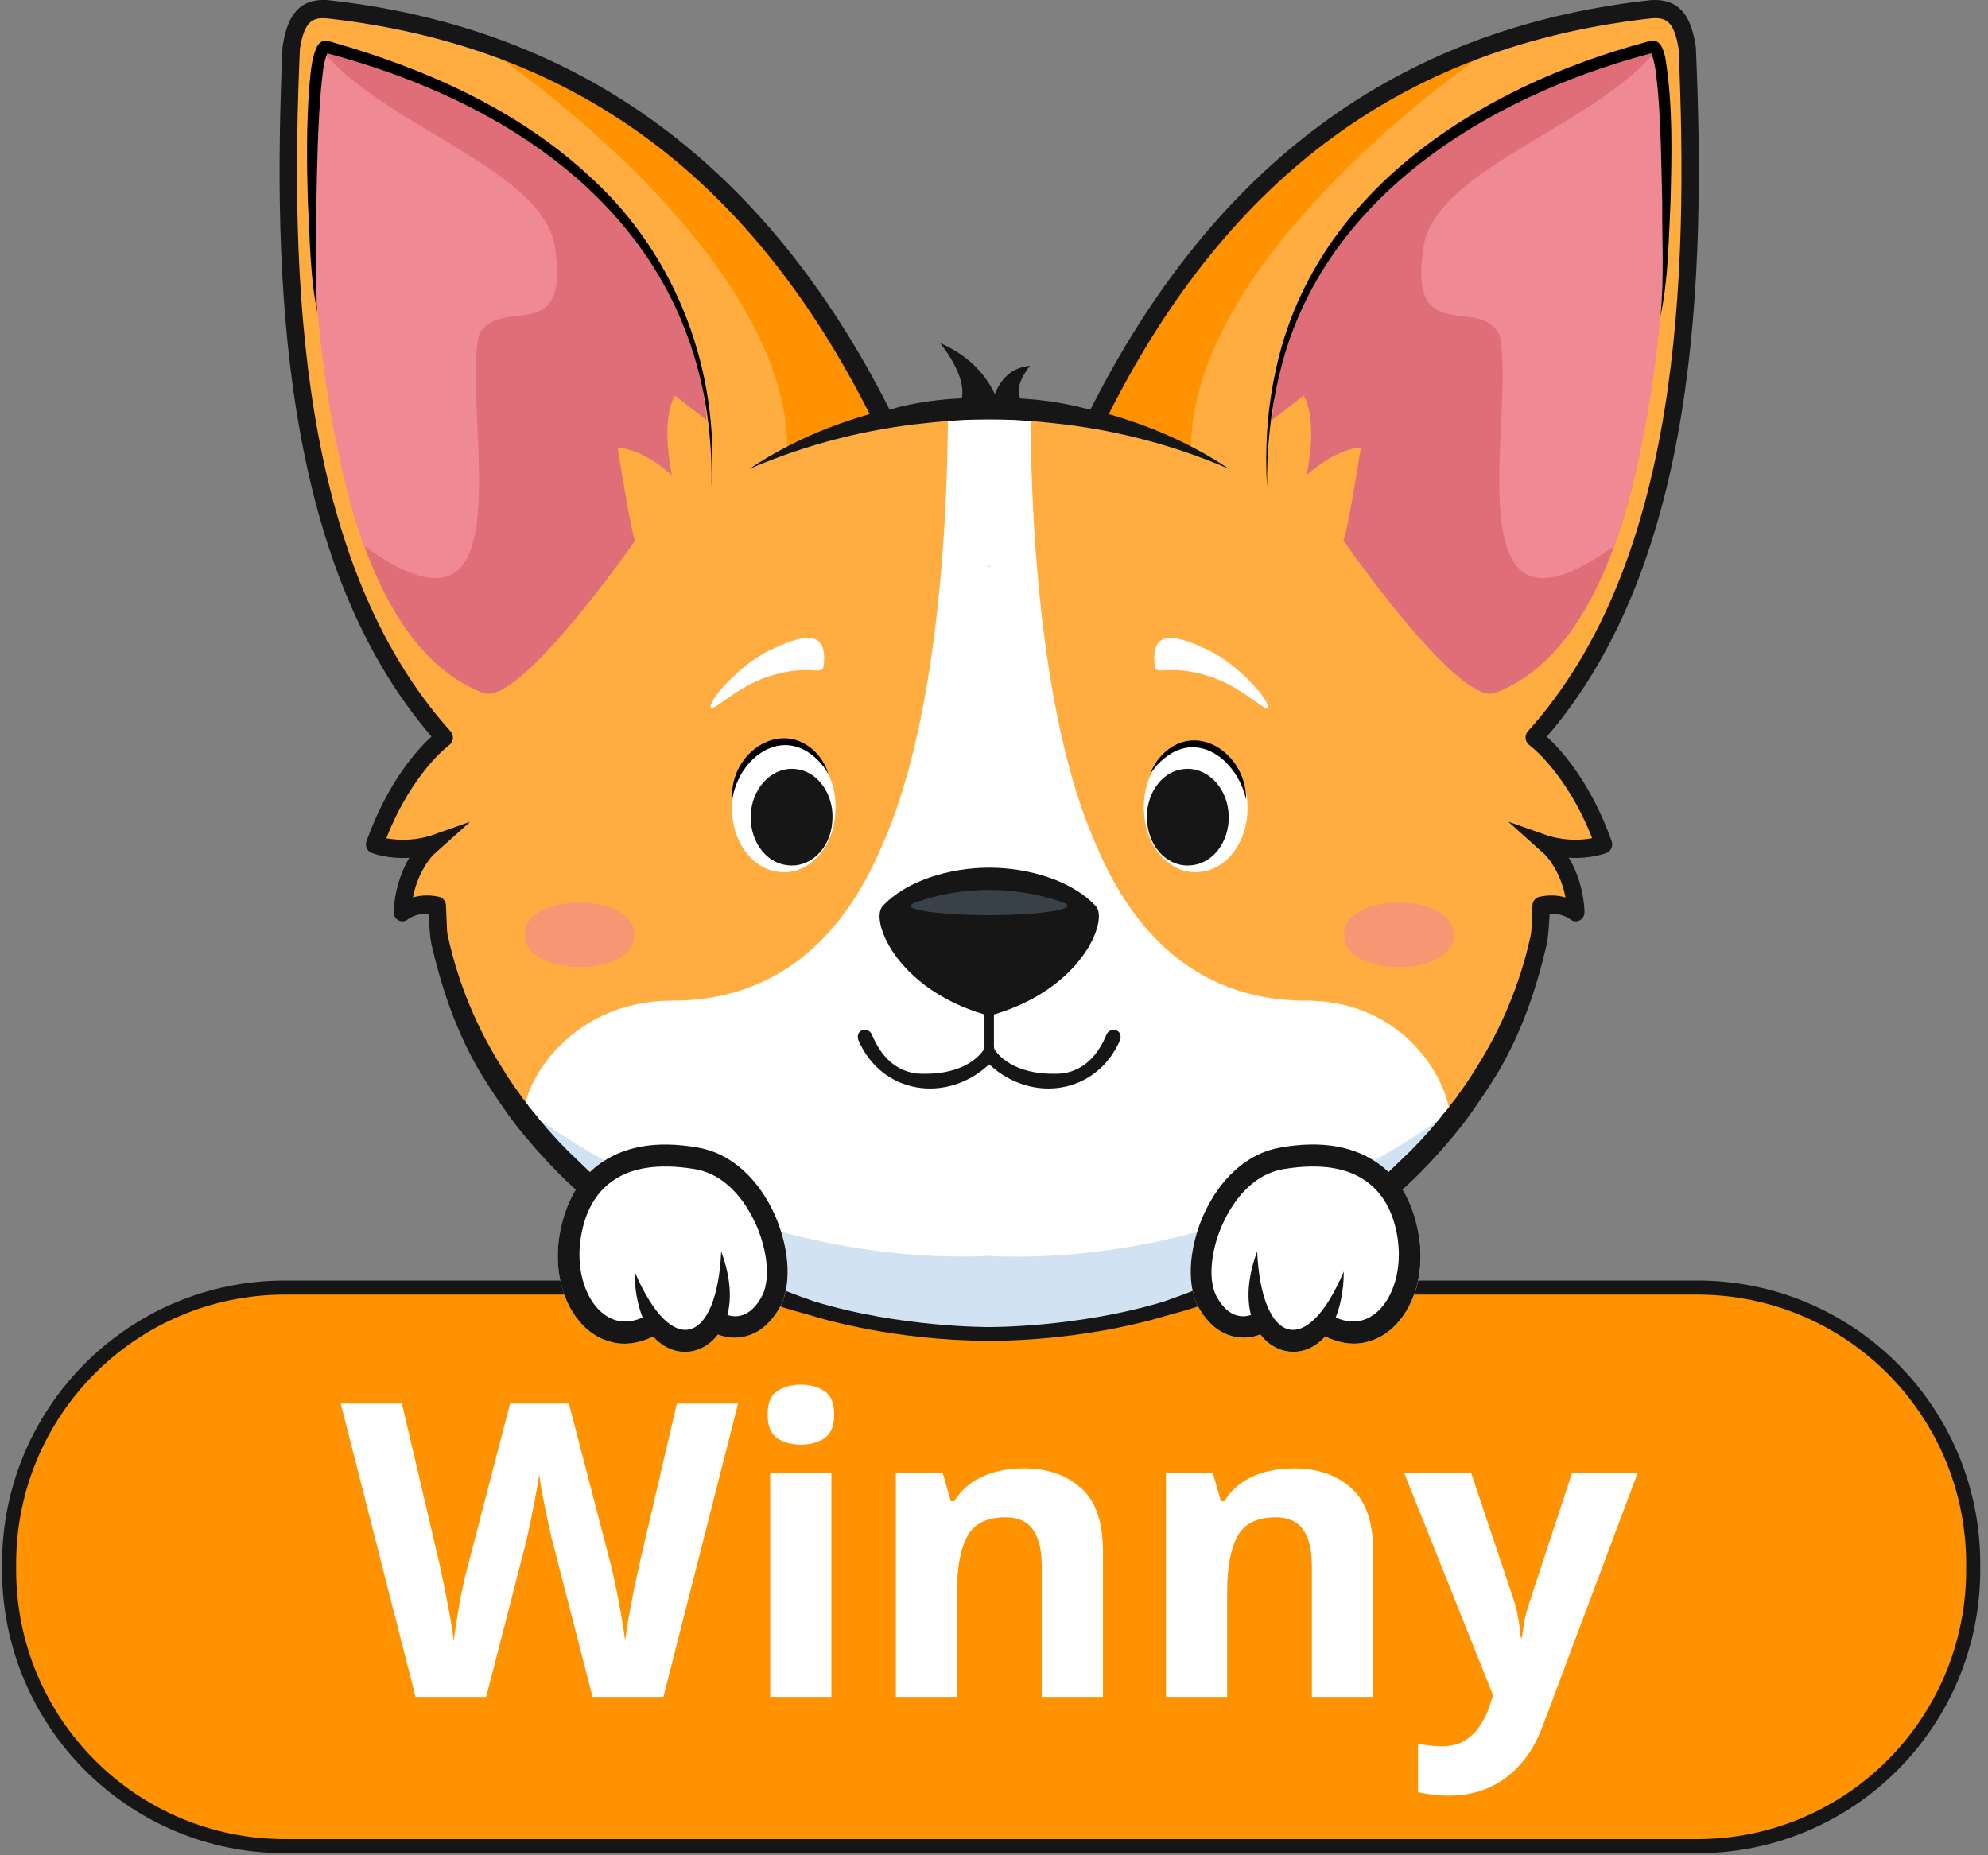 <svg width="345" height="322" viewBox="0 0 345 322" fill="none" xmlns="http://www.w3.org/2000/svg">
  <rect x="0" y="0" width="345" height="322" fill="#808080" stroke="none"/>
  <g clip-path="url(#clip0_5521_5602)">
    <path d="M294.565 223.472H49.445C23.009 223.472 1.578 244.938 1.578 271.418V272.472C1.578 298.952 23.009 320.418 49.445 320.418H294.565C321.001 320.418 342.432 298.952 342.432 272.472V271.418C342.432 244.938 321.001 223.472 294.565 223.472Z" fill="#FF9200"/>
    <path d="M341.209 271.418C341.209 245.611 320.324 224.694 294.565 224.694H49.445C23.686 224.694 2.801 245.611 2.801 271.418V272.472C2.801 298.278 23.686 319.195 49.445 319.195H294.565C320.324 319.195 341.209 298.278 341.209 272.472V271.418ZM343.655 272.472C343.655 299.625 321.679 321.642 294.565 321.642H49.445C22.332 321.642 0.355 299.625 0.355 272.472V271.418C0.356 244.265 22.332 222.249 49.445 222.249H294.565C321.679 222.249 343.655 244.265 343.655 271.418V272.472Z" fill="#161616"/>
    <path d="M171.668 69.232C177.033 69.316 182.241 69.664 187.438 70.971C187.932 71.055 189.773 72.383 190.268 72.467C190.32 72.415 190.888 71.182 190.888 71.129C195.675 60.286 203.944 50.233 211.876 39.474C222.533 25.079 244.142 12.666 261.069 6.944C285.56 -0.896 292.85 -0.232 292.797 8.324C295.722 64.1 288.684 97.273 267.076 129.771C271.789 134.629 281.709 144.629 272.294 148.886C275.355 158.17 274.45 158.908 268.59 156.653C267.454 167.844 262.457 181.037 257.334 188.761C256.345 190.268 255.293 191.743 254.199 193.187C241.564 210.711 223.301 222.155 203.397 227.54C196.043 229.626 188.448 230.743 180.842 231.186H180.757C179.6 231.27 176.37 231.976 171.258 231.976C165.335 231.976 163.757 231.27 162.6 231.186H162.515C154.92 230.754 147.314 229.626 139.96 227.54C120.056 222.166 101.793 210.711 89.158 193.187C88.053 191.743 87.012 190.268 86.023 188.761C80.9 181.037 77.418 165.504 74.766 156.653C68.896 158.908 70.853 158.107 72.221 147.97C56.882 146.663 71.558 134.629 76.271 129.771C51.054 89.191 45.047 48.663 52.474 3.034C53.547 -0.517 80.037 4.773 94.04 11.739C107.453 18.757 121.476 25.859 132.133 40.264C140.065 51.023 148.261 60.897 153.047 71.74C153.047 71.793 153.005 72.415 153.058 72.478C153.552 72.393 155.393 71.066 155.888 70.981C161.095 69.685 166.292 69.338 171.657 69.243L171.668 69.232Z" fill="white"/>
    <path d="M76.418 129.865C76.418 129.865 60.775 143.048 67.665 147.22C66.519 150.698 73.231 145.06 73.988 146.862C75.24 149.865 64.457 157.453 75.482 157.453C76.387 161.963 79.301 181.226 91.031 194.492C89.863 189.824 97.816 173.67 116.732 173.67C141.854 173.67 150.68 152.426 153.689 145.334C161.59 126.661 164.514 97.082 164.514 69.853C162.2 70.201 155.288 71.96 153.058 72.477C121.645 7.849 71.085 2.875 54.831 1.579C52.527 1.389 50.496 5.583 50.402 11.716L50.097 22.823C49.434 27.165 46.025 87.451 76.429 129.865H76.418Z" fill="#FFAD40"/>
    <path d="M293.25 22.971L293.303 12.77C292.409 8.144 292.787 1.189 288.316 1.579C271.526 3.033 220.082 13.055 190.279 72.477C188.048 71.96 181.126 70.201 178.822 69.853C178.822 97.082 181.747 126.661 189.648 145.334C192.646 152.426 201.483 173.67 226.605 173.67C245.52 173.67 252.674 190.509 251.506 195.177C264.551 180.656 267.097 161.963 268.002 157.452C279.858 158.253 267.949 149.76 269.485 147.052C270.548 145.176 275.671 148.78 276.313 146.862C282.983 144.301 266.624 127.652 266.624 127.652C296.575 92.287 293.924 27.312 293.261 22.981L293.25 22.971Z" fill="#FFAD40"/>
    <path d="M171.751 98.211L171.835 98.295C171.783 98.295 171.751 98.327 171.751 98.38V98.2V98.211Z" fill="#161616"/>
    <path d="M172.006 217.992V231.006C171.838 230.943 171.701 230.922 171.596 230.922C170.492 231.038 169.397 231.09 168.293 231.09C166.42 231.206 164.516 231.238 162.591 231.175H162.507C158.593 231.059 154.743 230.711 150.945 230.132C147.147 229.552 143.423 228.772 139.794 227.792C138.363 227.392 136.953 226.949 135.575 226.485C134.418 226.138 133.261 225.737 132.103 225.274C130.231 224.578 128.411 223.851 126.654 223.103C125.991 222.818 125.328 222.523 124.676 222.239C116.744 218.508 109.39 213.914 103.036 208.529C102.542 208.129 102.047 207.718 101.553 207.317C101.111 206.917 100.669 206.538 100.227 206.19V206.106C99.291 205.294 98.386 204.462 97.502 203.587C95.241 201.395 93.126 199.109 91.138 196.738C90.696 196.158 90.254 195.578 89.812 194.999C89.423 194.483 89.044 193.987 88.655 193.524C88.655 193.46 88.624 193.439 88.571 193.439C88.245 192.923 87.887 192.396 87.498 191.88C87.172 191.416 86.814 190.931 86.425 190.404C85.93 189.593 85.436 188.782 84.941 187.981C85.267 188.244 85.604 188.497 86.014 188.761C86.235 188.876 86.488 188.992 86.761 189.108C87.256 189.509 87.729 189.92 88.161 190.32C88.55 190.552 88.907 190.815 89.234 191.1C89.286 191.163 89.339 191.184 89.402 191.184C89.402 191.247 89.433 191.269 89.486 191.269V191.353C89.707 191.469 89.896 191.585 90.065 191.701C90.338 191.932 90.612 192.133 90.896 192.312V192.396C91.443 192.796 92.022 193.207 92.632 193.608C93.021 193.892 93.379 194.156 93.705 194.388C96.566 196.411 99.491 198.287 102.458 200.025C103.289 200.489 104.109 200.953 104.94 201.416C105.266 201.595 105.571 201.764 105.845 201.933C106.887 202.512 107.907 203.06 108.906 203.577C108.941 203.577 108.941 203.577 108.906 203.577C109.622 203.924 110.306 204.272 110.968 204.62C117.659 207.823 124.518 210.521 131.293 212.597C132.724 212.997 134.155 213.408 135.586 213.809C148.22 217.191 160.613 218.487 171.607 217.971H172.017L172.006 217.992Z" fill="#D1E3F2"/>
    <path d="M82.256 6.954C94.038 14.531 136.393 46.513 136.645 77.736L156.802 72.446C156.802 72.446 157.296 71.666 157.959 70.454C156.718 70.623 154.214 72.214 153.057 72.478C134.636 37.082 106.189 14.531 82.256 6.954Z" fill="#FF9200"/>
    <path d="M142.959 115.345C142.791 117.631 140.792 114.987 133.312 117.431C127.926 119.191 124.075 123.269 123.402 122.848C122.623 121.878 128.399 115.282 133.701 112.805C138.341 110.645 143.674 108.548 142.959 115.334V115.345Z" fill="white"/>
    <path d="M171.575 98.379C171.575 98.315 171.543 98.294 171.49 98.294L171.575 98.21V98.389V98.379Z" fill="#161616"/>
    <path d="M171.741 217.992C182.724 218.508 195.116 217.212 207.762 213.829C209.192 213.418 210.623 213.018 212.054 212.617C218.829 210.531 225.688 207.844 232.379 204.64C233.042 204.293 233.726 203.945 234.441 203.597C234.406 203.597 234.406 203.597 234.441 203.597C235.43 203.081 236.45 202.533 237.502 201.953C237.776 201.785 238.081 201.606 238.407 201.437C239.238 200.973 240.059 200.51 240.89 200.046C243.867 198.307 246.781 196.432 249.643 194.408C249.969 194.177 250.326 193.913 250.716 193.629C251.326 193.228 251.904 192.817 252.451 192.417V192.332C252.725 192.164 252.999 191.953 253.283 191.721C253.451 191.605 253.64 191.489 253.861 191.373V191.289C253.914 191.289 253.945 191.258 253.945 191.205C253.998 191.205 254.051 191.173 254.114 191.121C254.44 190.836 254.797 190.573 255.187 190.341C255.629 189.94 256.091 189.529 256.586 189.129C256.859 189.013 257.112 188.897 257.333 188.781C257.743 188.518 258.08 188.265 258.406 188.001C257.911 188.813 257.417 189.624 256.923 190.425C256.533 190.941 256.176 191.437 255.849 191.9C255.46 192.417 255.103 192.944 254.776 193.46C254.724 193.46 254.692 193.492 254.692 193.544C254.303 194.008 253.924 194.493 253.535 195.02C253.093 195.599 252.651 196.179 252.21 196.758C250.232 199.129 248.107 201.416 245.845 203.608C244.961 204.472 244.056 205.315 243.12 206.126V206.211C242.678 206.558 242.236 206.938 241.795 207.338C241.3 207.739 240.806 208.149 240.311 208.55C233.946 213.924 226.593 218.529 218.671 222.259C218.008 222.544 217.346 222.839 216.693 223.124C214.926 223.872 213.116 224.599 211.244 225.294C210.087 225.758 208.929 226.158 207.772 226.506C206.394 226.97 204.995 227.402 203.554 227.813C199.914 228.793 196.2 229.573 192.402 230.152C188.604 230.732 184.744 231.079 180.841 231.195H180.756C178.831 231.259 176.927 231.227 175.054 231.111C173.95 231.111 172.856 231.058 171.751 230.942C171.646 230.942 171.499 230.974 171.341 231.027V218.013H171.751L171.741 217.992Z" fill="#D1E3F2"/>
    <path d="M220.725 72.92L226.227 68.673C226.227 68.673 228.783 72.024 226.763 82.456C232.181 77.609 236.158 77.704 236.158 77.704C236.158 77.704 233.917 92.088 233.128 93.816C233.128 93.816 253.2 122.7 259.481 120.266C294.166 106.946 288.822 17.692 287.991 8.102C287.002 8.366 225.69 18.703 220.735 72.909L220.725 72.92Z" fill="#E06E78"/>
    <path d="M288.051 7.934C277.647 21.727 249.547 28.935 247.065 42.645C244.256 60.601 256.48 51.054 260.204 58.083C263.339 71.444 251.031 115.776 280.109 94.785C292.891 58.156 288.546 11.664 288.051 7.934Z" fill="#EF8994"/>
    <path d="M190.269 72.467C189.111 72.203 186.608 70.623 185.366 70.443C186.029 71.655 186.523 72.435 186.523 72.435L206.68 77.725C206.933 46.502 249.287 14.52 261.069 6.943C237.147 14.52 208.689 37.071 190.269 72.456V72.467Z" fill="#FF9200"/>
    <path d="M156.394 70.539C156.309 70.539 156.479 70.454 156.394 70.539V70.539Z" fill="#161616"/>
    <path d="M268.445 127.842C294.629 97.43 296.039 48.061 294.303 8.261C294.303 8.197 294.293 8.134 294.282 8.071C293.588 3.645 292.02 -0.749 285.666 0.115C242.386 5.099 210.615 28.788 189.228 71.097C188.744 71.012 187.755 70.717 187.26 70.633C187.176 70.549 187.008 70.549 186.934 70.549C183.631 69.769 180.327 69.337 176.94 69.158C175.173 69.042 173.416 68.957 171.659 68.894C169.902 68.947 168.145 69.042 166.378 69.158C162.99 69.326 159.687 69.769 156.384 70.549C155.9 70.633 154.879 71.002 154.385 71.097C133.008 28.777 100.942 5.089 57.662 0.104C51.318 -0.76 49.74 3.645 49.046 8.06C49.046 8.124 49.036 8.187 49.025 8.25C47.289 48.051 48.699 97.42 74.884 127.832C72.454 130.055 67.299 135.672 63.606 145.999C63.311 146.81 63.701 147.716 64.469 148.022C64.605 148.074 67.183 149.097 71.023 148.875C69.613 151.288 68.487 154.492 68.319 158.264C68.287 158.876 68.614 159.445 69.14 159.729C69.666 160.014 70.297 159.95 70.76 159.571C70.823 159.518 72.159 158.475 74.368 158.57C74.505 160.267 74.526 162.121 74.884 163.934C76.704 171.742 79.207 179.108 83.342 186.137C84.226 187.58 85.13 189.003 86.067 190.383C86.14 190.489 86.214 190.605 86.287 190.71C86.845 191.5 87.75 192.796 88.297 193.597C88.686 194.114 89.065 194.64 89.454 195.157C91.821 198.16 94.388 201.058 97.134 203.829C98.017 204.693 98.922 205.568 99.859 206.432H99.943C100.269 206.78 100.606 207.096 100.932 207.391C101.542 207.907 102.141 208.434 102.752 208.951C109.274 214.42 116.544 219.098 124.56 222.66C125.223 222.945 125.907 223.24 126.622 223.524C128.326 224.272 130.062 224.968 131.829 225.611C133.039 226.011 134.228 226.391 135.385 226.738C136.932 227.255 138.552 227.718 140.151 228.129C142.634 228.909 154.963 232.639 171.648 232.724C188.333 232.639 200.663 228.909 203.146 228.129C204.745 227.729 206.365 227.265 207.911 226.738C209.069 226.391 210.257 226.011 211.467 225.611C213.235 224.978 214.96 224.283 216.675 223.524C217.39 223.24 218.074 222.945 218.737 222.66C226.753 219.098 234.023 214.42 240.545 208.951C241.155 208.434 241.755 207.907 242.365 207.391C242.691 207.107 243.028 206.78 243.354 206.432H243.438C244.374 205.568 245.279 204.693 246.163 203.829C248.919 201.058 251.476 198.16 253.843 195.157C254.232 194.64 254.611 194.114 255 193.597C255.557 192.807 256.462 191.511 257.009 190.71C257.083 190.605 257.156 190.489 257.23 190.383C258.166 188.992 259.071 187.58 259.955 186.137C264.089 179.108 266.593 171.742 268.413 163.934C268.781 162.121 268.792 160.277 268.929 158.57C271.148 158.475 272.474 159.518 272.537 159.571C273 159.95 273.642 160.014 274.157 159.729C274.673 159.445 274.999 158.876 274.978 158.264C274.82 154.492 273.694 151.288 272.274 148.875C276.114 149.097 278.691 148.074 278.828 148.022C279.596 147.706 279.985 146.799 279.691 145.999C276.009 135.672 270.843 130.055 268.413 127.832L268.445 127.842ZM269.065 145.177C268.602 145.05 268.118 145.177 267.761 145.461C267.035 146.062 267.045 147.274 267.729 147.927C269.297 149.423 270.98 152.153 271.674 155.756C270.475 155.419 268.939 155.251 267.13 155.651C266.435 155.809 265.941 156.452 265.941 157.2L265.772 161.247C265.762 161.626 265.709 161.995 265.636 162.364C263.795 170.804 260.533 178.507 256.178 185.367C255.189 186.99 254.116 188.581 252.959 190.141C252.906 190.194 252.854 190.288 252.791 190.404C252.401 190.921 252.023 191.416 251.633 191.88V191.964C251.244 192.428 250.834 192.912 250.392 193.439C250.118 193.787 249.866 194.103 249.645 194.398C247.551 196.938 245.321 199.309 242.954 201.511C242.291 202.143 241.629 202.786 240.976 203.418C240.703 203.65 240.45 203.85 240.229 204.03C239.514 204.662 238.799 205.273 238.083 205.853C237.978 206.021 237.831 206.169 237.673 206.285C231.645 211.227 225.038 215.474 218.263 218.951C217.99 219.12 217.716 219.267 217.432 219.383C215.118 220.595 212.782 221.701 210.405 222.681H210.321C209.216 223.198 208.09 223.661 206.933 224.072C205.334 224.705 203.693 225.274 202.104 225.853C187.071 230.448 171.669 230.321 171.669 230.321C171.669 230.321 156.268 230.448 141.234 225.853C139.635 225.274 137.994 224.715 136.406 224.072C135.248 223.672 134.123 223.208 133.018 222.681H132.934C130.567 221.701 128.221 220.605 125.907 219.383C125.633 219.267 125.36 219.12 125.075 218.951C118.3 215.484 111.694 211.227 105.666 206.285C105.497 206.169 105.361 206.021 105.255 205.853C104.54 205.273 103.825 204.672 103.109 204.03C102.888 203.861 102.646 203.65 102.362 203.418C101.7 202.786 101.037 202.143 100.385 201.511C98.017 199.309 95.787 196.938 93.694 194.398C93.473 194.103 93.231 193.787 92.947 193.439C92.505 192.923 92.095 192.428 91.705 191.964V191.88C91.316 191.416 90.938 190.921 90.548 190.404C90.496 190.288 90.443 190.204 90.38 190.141C89.223 188.581 88.15 186.99 87.161 185.367C82.805 178.497 79.544 170.804 77.703 162.364C77.619 161.995 77.577 161.626 77.566 161.247L77.398 157.2C77.398 156.452 76.903 155.809 76.209 155.651C74.4 155.251 72.864 155.409 71.665 155.756C72.359 152.153 74.053 149.423 75.609 147.927C76.293 147.274 76.314 146.062 75.578 145.461C75.22 145.166 74.736 145.05 74.273 145.177C71.17 146.009 68.582 145.777 67.046 145.482C71.549 134.038 77.882 129.37 77.945 129.328C78.313 129.064 78.545 128.654 78.597 128.19C78.65 127.726 78.503 127.273 78.198 126.936C51.739 97.536 50.319 48.209 52.044 8.503C52.844 3.508 54.317 2.844 57.315 3.255C99.553 8.124 130.052 30.558 150.924 71.866C146.063 73.257 141.098 75.143 136.648 77.483C134.386 78.642 132.187 79.938 130.041 81.382C139.877 77.135 150.366 74.448 160.939 73.404C163.032 73.173 165.126 73.004 167.219 72.888C168.766 72.835 170.081 72.804 171.669 72.804C173.258 72.804 174.583 72.835 176.119 72.888C178.213 73.004 180.306 73.173 182.4 73.404C192.973 74.448 203.461 77.135 213.298 81.382C211.152 79.938 208.942 78.631 206.691 77.483C202.241 75.154 197.276 73.257 192.415 71.866C213.298 30.548 243.785 8.113 286.034 3.245C289.033 2.844 290.505 3.497 291.305 8.492C293.03 48.198 291.61 97.525 265.152 126.925C264.847 127.263 264.699 127.726 264.752 128.179C264.805 128.643 265.036 129.054 265.404 129.317C265.467 129.36 271.801 134.028 276.303 145.472C274.778 145.767 272.179 146.009 269.076 145.166L269.065 145.177Z" fill="#161616"/>
    <path d="M96.998 215.041C96.093 221.891 98.397 228.308 102.868 231.438C104.11 232.302 105.509 232.829 106.919 233.082C108.981 233.429 111.211 232.997 113.367 231.954C116.755 235.769 121.794 235.337 124.603 231.606C127.244 232.65 131.872 232.734 135.176 227.181C137.406 223.45 137.154 217.117 134.597 211.132C131.704 204.535 126.833 200.12 121.131 199.161C113.778 197.854 108.497 200.373 104.194 203.671C100.554 206.442 97.913 209.393 97.009 215.031L96.998 215.041Z" fill="white"/>
    <path d="M239.157 203.681C234.865 200.383 229.574 197.875 222.22 199.171C216.518 200.12 211.647 204.545 208.754 211.142C206.198 217.127 205.945 223.461 208.175 227.191C211.479 232.744 216.108 232.66 218.748 231.617C221.557 235.347 226.596 235.779 229.984 231.965C232.13 233.008 234.36 233.44 236.433 233.092C237.832 232.829 239.242 232.312 240.483 231.448C244.944 228.329 247.258 221.912 246.353 215.052C245.448 209.414 242.797 206.463 239.168 203.692L239.157 203.681Z" fill="white"/>
    <path fill-rule="evenodd" clip-rule="evenodd" d="M103.687 202.291C107.979 198.992 113.765 197.865 121.119 199.172C126.821 200.131 131.692 204.546 134.585 211.142C137.141 217.128 137.394 223.461 135.164 227.191C131.86 232.745 127.231 232.65 124.591 231.617C121.782 235.347 116.743 235.78 113.355 231.965C111.209 233.008 108.979 233.44 106.906 233.092C105.507 232.829 104.097 232.313 102.856 231.449C98.395 228.329 96.081 221.912 96.986 215.052C97.891 209.414 100.047 205.073 103.677 202.301L103.687 202.291ZM105.002 228.224C106.98 229.615 109.21 229.699 111.525 228.656C110.694 226.57 110.125 223.882 110.125 220.679C116.648 236.032 124.422 233.166 125.159 217.212C126.811 221.638 126.979 225.368 126.232 228.224C127.557 228.656 130.03 228.835 132.102 225.189C133.67 222.586 133.344 217.465 131.271 212.702C130.114 210.099 126.895 203.945 120.53 202.902C114.165 201.859 109.21 202.638 105.823 205.326C103.014 207.496 101.278 210.963 100.699 215.473C100.037 220.848 101.772 225.969 104.992 228.224H105.002Z" fill="#161616"/>
    <path fill-rule="evenodd" clip-rule="evenodd" d="M246.34 215.042C247.244 221.892 244.94 228.309 240.469 231.439C239.228 232.303 237.829 232.83 236.419 233.083C234.357 233.43 232.127 232.998 229.97 231.955C226.583 235.77 221.543 235.338 218.735 231.607C216.094 232.651 211.465 232.735 208.162 227.182C205.932 223.451 206.184 217.118 208.74 211.133C211.633 204.536 216.504 200.121 222.206 199.162C229.56 197.855 235.346 198.993 239.638 202.281C243.278 205.052 245.424 209.394 246.329 215.032L246.34 215.042ZM242.626 215.474C242.047 210.964 240.311 207.497 237.503 205.326C234.115 202.639 229.16 201.86 222.795 202.903C216.431 203.946 213.211 210.1 212.054 212.703C209.992 217.476 209.656 222.587 211.223 225.19C213.285 228.836 215.768 228.657 217.093 228.225C216.347 225.359 216.515 221.628 218.166 217.213C218.913 233.178 226.677 236.033 233.2 220.68C233.2 223.894 232.621 226.581 231.801 228.657C234.115 229.7 236.345 229.605 238.323 228.225C241.542 225.97 243.278 220.848 242.615 215.474H242.626Z" fill="#161616"/>
    <path d="M172.218 70.033C172.218 70.033 173.007 64.005 178.761 63.489C178.761 63.489 175.142 67.694 177.667 69.843" fill="#161616"/>
    <path d="M173.573 71.129C173.573 71.129 172.331 63.5 163.126 59.537C163.126 59.537 169.259 66.756 166.124 70.834" fill="#161616"/>
    <path d="M137.057 129.002C142.012 129.613 145.568 135.272 144.937 141.447C144.453 147.632 139.919 152.069 134.964 151.289C130.009 150.678 126.453 145.019 127.084 138.844C127.642 132.753 132.176 128.306 137.057 129.012V129.002Z" fill="white"/>
    <path d="M127.087 138.833C126.382 130.308 136.502 123.923 142.373 131.52C142.983 132.405 143.477 133.343 143.761 134.344C143.246 133.459 142.646 132.627 141.92 131.921C135.797 125.777 128.118 131.52 127.076 138.833H127.087Z" fill="black"/>
    <path d="M138.205 133.491C142.108 133.944 144.917 138.17 144.422 142.796C144.033 147.411 140.467 150.73 136.553 150.151C132.65 149.698 129.841 145.472 130.336 140.846C130.778 136.294 134.354 132.974 138.194 133.491H138.205Z" fill="#161616"/>
    <path d="M200.377 115.345C200.546 117.631 202.545 114.987 210.024 117.431C215.411 119.191 219.261 123.269 219.934 122.848C220.713 121.878 214.937 115.282 209.635 112.805C204.996 110.645 199.662 108.548 200.377 115.334V115.345Z" fill="white"/>
    <path d="M206.459 129.002C201.504 129.613 197.948 135.272 198.579 141.447C199.063 147.632 203.598 152.069 208.553 151.289C213.508 150.678 217.063 145.019 216.432 138.844C215.875 132.753 211.34 128.306 206.459 129.012V129.002Z" fill="white"/>
    <path d="M205.313 133.491C201.41 133.944 198.601 138.17 199.096 142.796C199.485 147.411 203.051 150.73 206.965 150.151C210.868 149.698 213.677 145.472 213.182 140.846C212.74 136.294 209.163 132.974 205.323 133.491H205.313Z" fill="#161616"/>
    <path d="M55.367 8.114C54.536 17.703 49.192 106.968 83.877 120.277C90.158 122.711 110.23 93.827 110.23 93.827C109.431 92.099 107.2 77.715 107.2 77.715C107.2 77.715 111.177 77.61 116.595 82.468C114.575 72.035 117.132 68.684 117.132 68.684L122.634 72.931C117.668 18.704 56.356 8.377 55.367 8.114Z" fill="#E06E78"/>
    <path d="M63.227 94.796C92.305 115.787 79.986 71.445 83.131 58.094C86.845 51.065 99.08 60.612 96.271 42.656C93.788 28.946 65.699 21.739 55.284 7.945C54.79 11.675 50.445 58.167 63.227 94.796Z" fill="#EF8994"/>
    <path d="M123.473 84.638C124.335 43.141 94.395 19.4 57.206 9.368L56.617 9.199L56.47 9.157L56.396 9.136H56.364H56.417C56.554 9.168 56.754 9.125 56.838 9.073C56.985 8.967 56.891 9.02 56.838 9.125C56.038 11.064 55.965 13.235 55.712 15.364C55.155 21.866 55.029 28.452 54.913 35.027C54.818 39.79 54.829 45.048 54.881 49.843C54.976 51.234 54.86 53.405 55.186 54.764C53.787 48.315 53.798 41.624 53.429 35.048C53.23 28.441 53.177 21.834 53.661 15.195C53.913 12.866 53.976 10.348 54.986 8.124C55.144 7.871 55.281 7.566 55.786 7.25C56.417 6.86 57.122 7.165 57.774 7.355C74.049 12.002 90.061 19.147 102.559 30.833C117.56 44.532 124.925 64.49 123.462 84.649L123.473 84.638Z" fill="black"/>
    <path d="M288.159 54.764C288.832 48.241 288.411 41.581 288.464 35.037C288.295 28.462 288.253 21.865 287.675 15.363C287.422 13.235 287.328 11.064 286.517 9.125C286.475 9.02 286.37 8.967 286.517 9.072C286.591 9.125 286.801 9.178 286.938 9.136L286.991 9.125H286.959C286.844 9.167 286.275 9.315 286.149 9.357C257.766 16.923 229.077 34.658 222.018 65.07C220.461 71.434 219.809 78.031 219.883 84.617C219.504 78.042 219.883 71.382 221.261 64.891C227.647 33.457 256.524 15.163 285.581 7.323L286.17 7.155L286.318 7.112C288.18 6.586 288.758 8.841 289.021 10.137C290.347 18.388 290.105 26.744 289.905 35.016C289.568 41.592 289.558 48.283 288.18 54.732L288.159 54.764Z" fill="black"/>
    <path d="M172.72 182.333C172.573 182.122 172.488 181.869 172.488 181.606V176.074C187.869 171.532 192.372 159.677 190.183 157.295C186.217 152.954 178.695 150.593 171.668 150.593C164.64 150.593 157.118 152.954 153.152 157.295C150.975 159.677 155.467 171.532 170.847 176.074V181.606C170.847 181.869 170.774 182.122 170.616 182.333C169.764 183.545 166.66 186.843 158.949 186.306C154.73 185.695 152.5 182.491 151.269 179.456C150.543 178.15 148.408 178.687 148.955 180.499C152.952 189.846 164.23 191.648 171.668 184.725C179.106 191.648 190.383 189.846 194.381 180.499C194.928 178.687 192.792 178.15 192.067 179.456C190.825 182.491 188.595 185.705 184.387 186.306C176.676 186.843 173.572 183.534 172.72 182.333Z" fill="#161616"/>
    <path d="M171.668 154.45C167.376 154.45 162.926 155.187 158.97 156.589C155.014 157.99 164.43 158.844 171.668 158.844C178.916 158.844 188.174 157.948 184.366 156.589C180.557 155.229 175.96 154.45 171.668 154.45Z" fill="#384147"/>
    <path opacity="0.6" d="M110.071 162.258C110.239 169.803 90.735 169.634 91.072 162.173C90.819 154.797 110.324 154.797 110.071 162.258Z" fill="#EF8994"/>
    <path opacity="0.6" d="M252.265 162.258C252.433 169.803 232.928 169.634 233.265 162.173C233.013 154.797 252.517 154.797 252.265 162.258Z" fill="#EF8994"/>
    <path d="M216.264 138.834C214.77 131.91 207.69 126.357 201.557 132.047C200.799 132.701 200.189 133.512 199.579 134.345C199.968 133.396 200.463 132.469 201.105 131.647C207.101 124.502 216.369 130.656 216.254 138.834H216.264Z" fill="black"/>
    <path d="M73.946 145.315L81.594 142.617L75.555 148.044C73.567 149.646 71.589 146.305 73.946 145.325V145.315Z" fill="#161616"/>
    <path d="M267.782 148.033L261.743 142.606L269.391 145.304C271.748 146.284 269.77 149.624 267.782 148.022V148.033Z" fill="#161616"/>
    <path d="M243.648 255.575H255.281L262.63 277.483C262.862 278.179 263.06 278.887 263.222 279.607C263.385 280.327 263.524 281.07 263.64 281.836C263.756 282.603 263.849 283.404 263.919 284.239H264.128C264.267 282.986 264.453 281.813 264.685 280.722C264.94 279.63 265.254 278.551 265.625 277.483L272.835 255.575H284.224L267.75 299.494C266.751 302.188 265.451 304.428 263.849 306.216C262.247 308.027 260.401 309.386 258.311 310.291C256.245 311.197 253.969 311.65 251.485 311.65C250.277 311.65 249.233 311.58 248.35 311.441C247.468 311.325 246.713 311.197 246.086 311.058V302.629C246.574 302.745 247.189 302.85 247.932 302.942C248.675 303.035 249.453 303.082 250.266 303.082C251.752 303.082 253.029 302.768 254.097 302.141C255.165 301.514 256.059 300.667 256.779 299.599C257.499 298.554 258.068 297.405 258.485 296.151L259.112 294.235L243.648 255.575Z" fill="white"/>
    <path d="M224.458 254.844C228.614 254.844 231.958 255.982 234.489 258.257C237.02 260.51 238.285 264.132 238.285 269.124V294.514H227.662V271.771C227.662 268.985 227.151 266.883 226.13 265.467C225.131 264.05 223.552 263.342 221.393 263.342C218.142 263.342 215.925 264.445 214.741 266.651C213.557 268.857 212.965 272.038 212.965 276.194V294.514H202.342V255.575H210.457L211.885 260.556H212.477C213.313 259.209 214.346 258.118 215.577 257.282C216.831 256.446 218.212 255.831 219.721 255.436C221.254 255.041 222.833 254.844 224.458 254.844Z" fill="white"/>
    <path d="M177.578 254.844C181.734 254.844 185.078 255.982 187.609 258.257C190.14 260.51 191.405 264.132 191.405 269.124V294.514H180.782V271.771C180.782 268.985 180.272 266.883 179.25 265.467C178.251 264.05 176.673 263.342 174.513 263.342C171.263 263.342 169.045 264.445 167.861 266.651C166.677 268.857 166.085 272.038 166.085 276.194V294.514H155.462V255.575H163.577L165.005 260.556H165.597C166.433 259.209 167.466 258.118 168.697 257.282C169.951 256.446 171.332 255.831 172.841 255.436C174.374 255.041 175.953 254.844 177.578 254.844Z" fill="white"/>
    <path d="M144.283 255.575V294.514H133.66V255.575H144.283ZM138.989 240.321C140.567 240.321 141.926 240.692 143.064 241.435C144.201 242.155 144.77 243.513 144.77 245.51C144.77 247.484 144.201 248.854 143.064 249.62C141.926 250.363 140.567 250.734 138.989 250.734C137.386 250.734 136.017 250.363 134.879 249.62C133.764 248.854 133.207 247.484 133.207 245.51C133.207 243.513 133.764 242.155 134.879 241.435C136.017 240.692 137.386 240.321 138.989 240.321Z" fill="white"/>
    <path d="M128.087 243.594L115.13 294.514H102.836L95.94 267.766C95.801 267.255 95.615 266.477 95.383 265.432C95.15 264.387 94.907 263.249 94.651 262.019C94.396 260.765 94.164 259.592 93.955 258.501C93.769 257.387 93.641 256.504 93.572 255.854C93.502 256.504 93.363 257.375 93.154 258.466C92.968 259.558 92.747 260.719 92.492 261.949C92.26 263.18 92.028 264.329 91.795 265.397C91.563 266.465 91.377 267.278 91.238 267.835L84.377 294.514H72.117L59.126 243.594H69.749L76.262 271.388C76.447 272.224 76.656 273.222 76.889 274.383C77.144 275.544 77.388 276.763 77.62 278.04C77.875 279.294 78.096 280.513 78.282 281.697C78.491 282.858 78.642 283.868 78.734 284.727C78.851 283.845 79.001 282.823 79.187 281.662C79.373 280.478 79.57 279.282 79.779 278.075C80.012 276.844 80.244 275.706 80.476 274.662C80.708 273.617 80.917 272.769 81.103 272.119L88.521 243.594H98.726L106.145 272.119C106.307 272.746 106.493 273.594 106.702 274.662C106.934 275.706 107.166 276.844 107.399 278.075C107.631 279.305 107.84 280.513 108.025 281.697C108.234 282.858 108.385 283.868 108.478 284.727C108.641 283.566 108.861 282.161 109.14 280.513C109.442 278.841 109.755 277.181 110.08 275.532C110.429 273.884 110.73 272.502 110.986 271.388L117.464 243.594H128.087Z" fill="white"/>
  </g>
  <defs>
    <clipPath id="clip0_5521_5602">
      <rect width="344.01" height="322" fill="white"/>
    </clipPath>
  </defs>
</svg>
